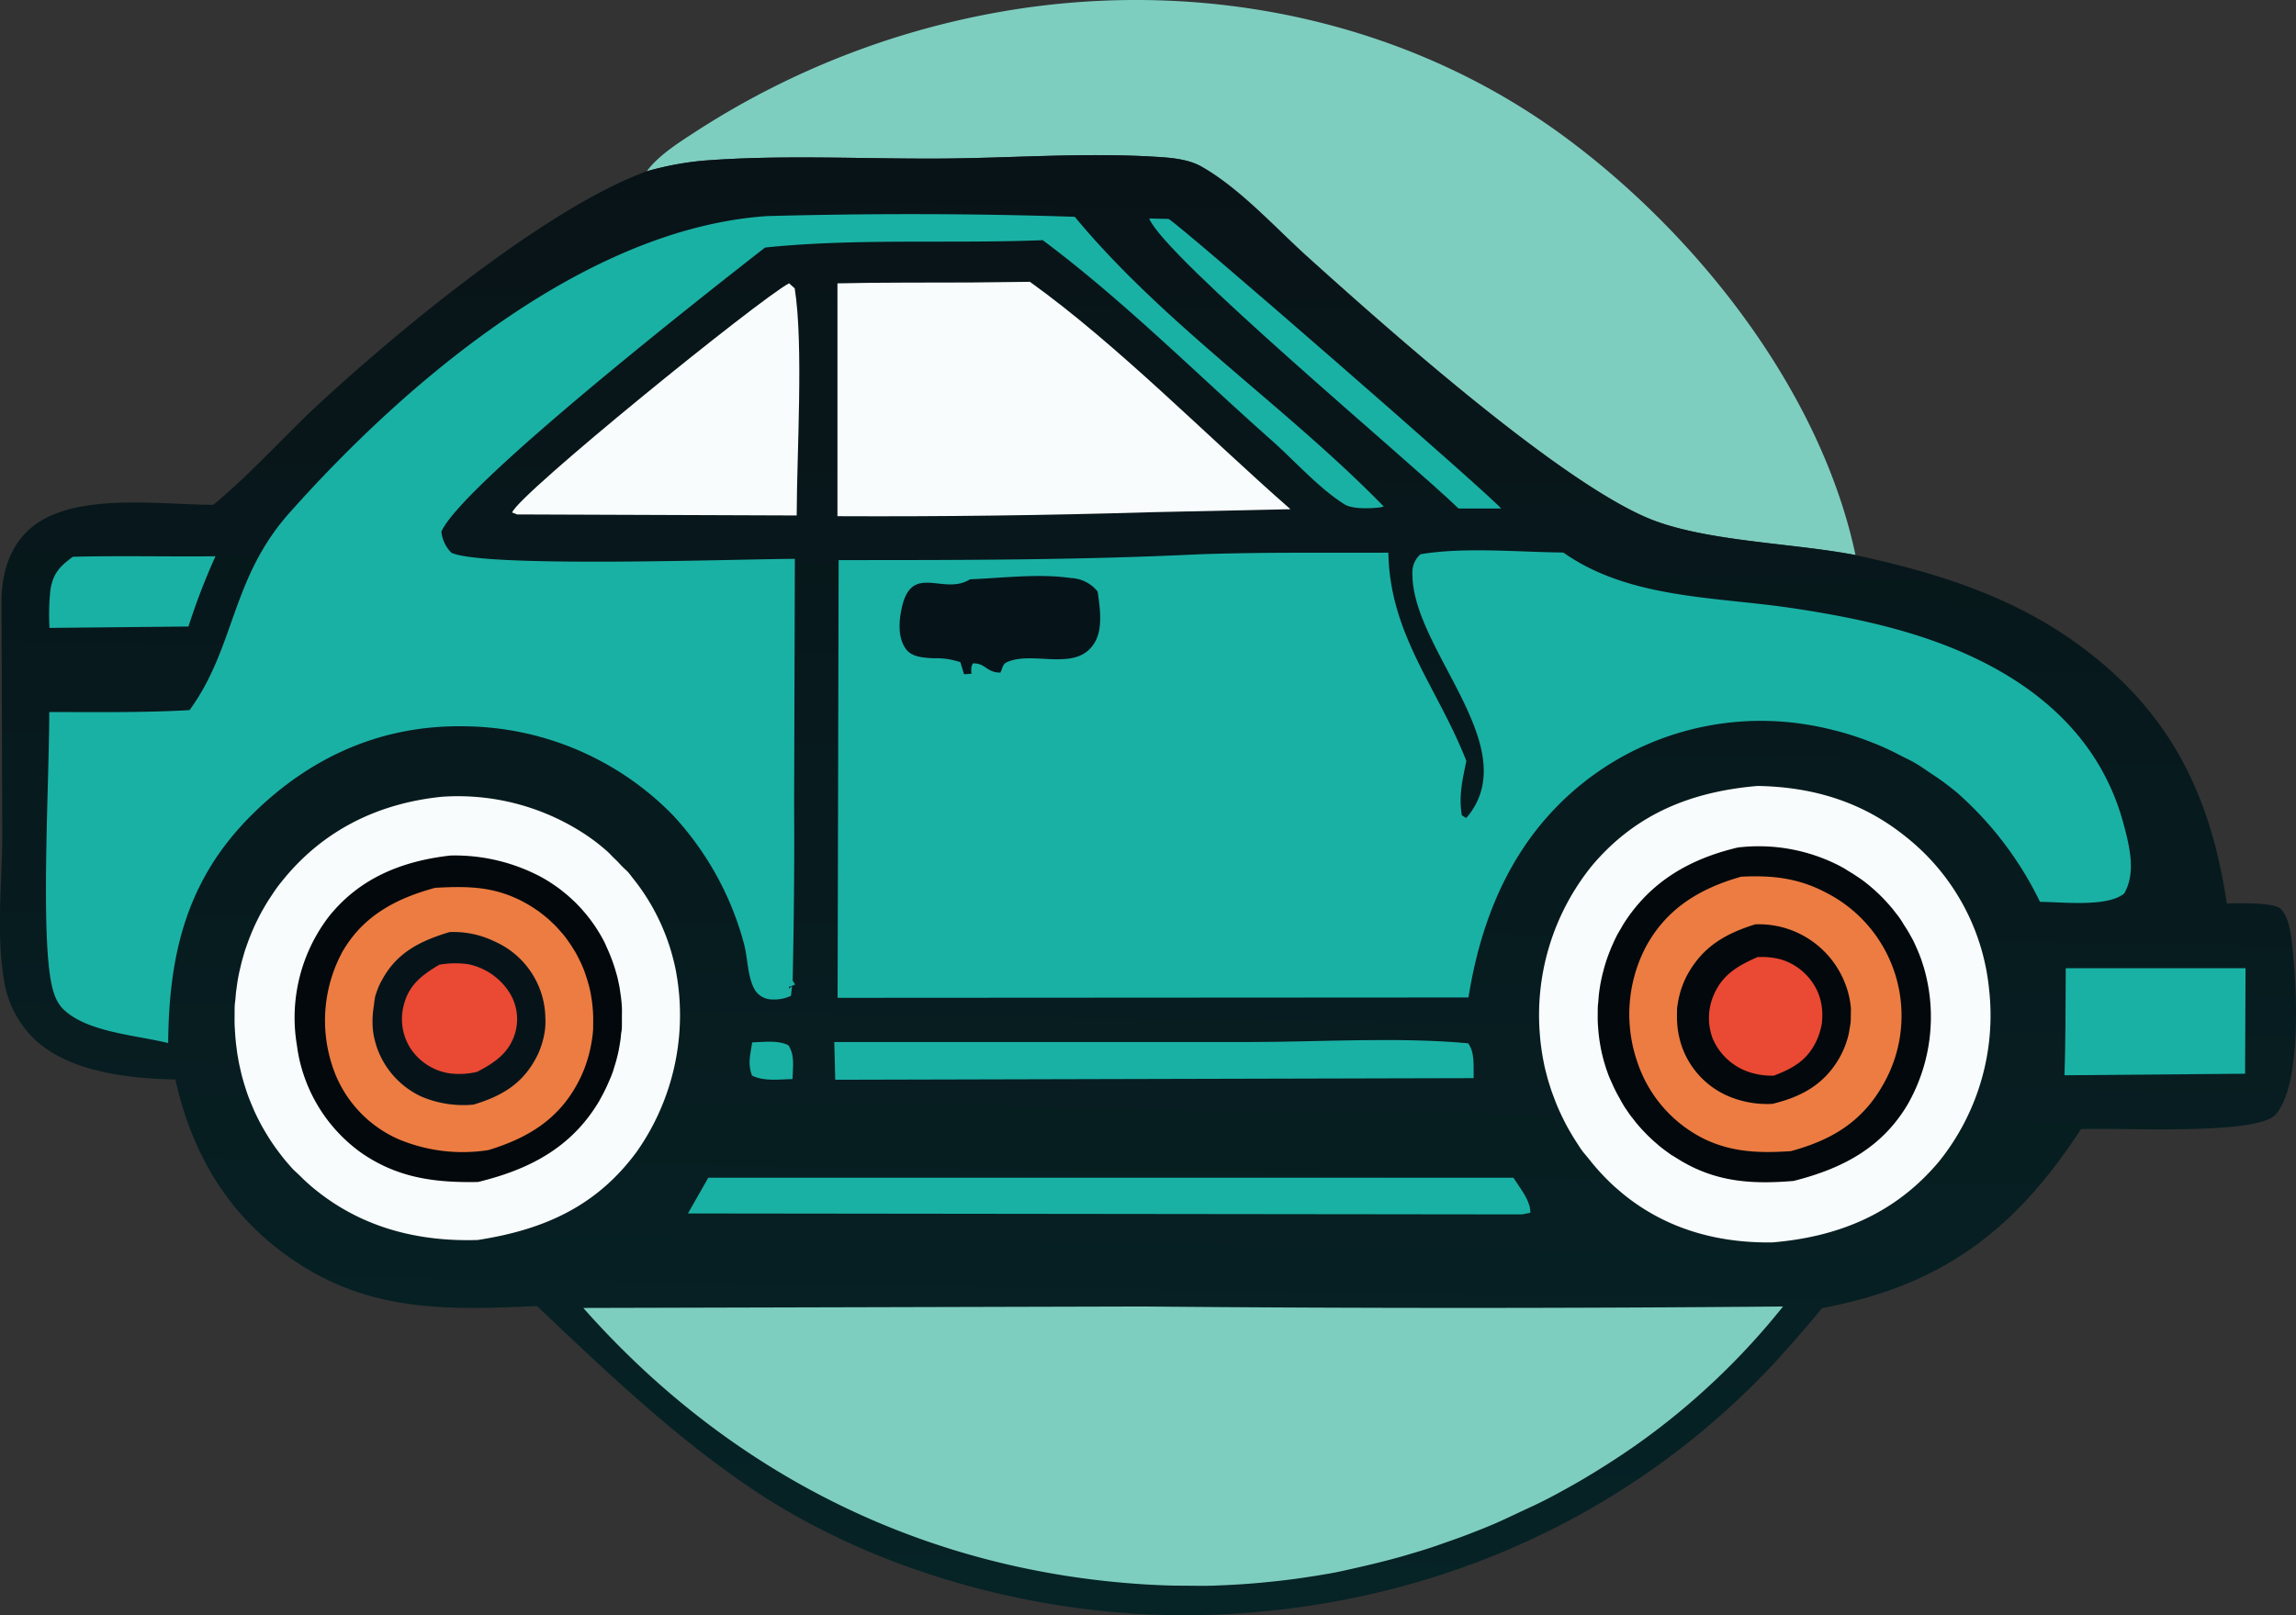 <svg xmlns="http://www.w3.org/2000/svg" xmlns:xlink="http://www.w3.org/1999/xlink" viewBox="0 0 312.11 219.66"><rect x="0" y="0" width="312.11" height="219.66" fill="#333333" stroke="none"/><defs><style>.cls-1{fill:#7ecec0;}.cls-2{fill:url(#linear-gradient);}.cls-3{fill:#1ab1a5;}.cls-4{fill:#f9fcfc;}.cls-5{fill:#02080b;}.cls-6{fill:#ec7c42;}.cls-7{fill:#06141a;}.cls-8{fill:#ea4933;}</style><linearGradient id="linear-gradient" x1="157.49" y1="-363.8" x2="154.53" y2="-559.89" gradientTransform="matrix(1, 0, 0, -1, 0, -341.69)" gradientUnits="userSpaceOnUse"><stop offset="0" stop-color="#081317"/><stop offset="1" stop-color="#062326"/></linearGradient></defs><g id="Слой_2" data-name="Слой 2"><g id="Layer_1" data-name="Layer 1"><path class="cls-1" d="M87.92,23.29c1.61-2.22,4.62-4.07,6.91-5.56a111.66,111.66,0,0,1,43-16.43c26.16-4.12,53.48,1.52,74.91,17.34,18,13.29,34.76,34.54,39.49,56.83-8.31-1.61-19.39-1.81-27.07-4.58-12.17-4.4-37-26.59-47.34-35.91-4.5-4.06-9.25-9.39-14.51-12.35-1.92-1.08-4.56-1.22-6.73-1.34-9.45-.54-19.17.21-28.64.27-10.65.07-21.6-.54-32.22.28A41.69,41.69,0,0,0,87.92,23.29Z"/><path class="cls-2" d="M87.92,23.29a41.69,41.69,0,0,1,7.75-1.45c10.62-.82,21.57-.21,32.22-.28,9.47-.06,19.19-.81,28.64-.27,2.17.12,4.81.26,6.73,1.34,5.26,3,10,8.29,14.51,12.35,10.35,9.32,35.17,31.51,47.34,35.91,7.68,2.77,18.76,3,27.07,4.58,11,2.38,21.46,5.6,30.61,12.37,12.23,9,17.71,20.25,19.92,35,1.49,0,6.38-.19,7.31.74,1.13,1.13,1.39,3.31,1.56,4.84.62,5.47,1.4,18.89-2.22,23.11-2.52,2.93-21.64,1.76-26.48,2q-.58.91-1.2,1.8c-8.79,12.84-18.67,19.67-34,22.54q-3.23,3.93-6.68,7.68c-20.24,21.56-47.85,33.3-77.39,34.05-21,.54-44-5.42-61.5-17.22C91.53,195.25,82.23,186.34,73,177.59c-11.44.51-21.8.88-31.87-5.43-9.48-5.94-14.88-14.57-17.29-25.37-6.31-.14-14.55-1-19.28-5.61A14.14,14.14,0,0,1,.5,133c-1-6.08-.23-13.19-.19-19.38L.2,81.89c0-3.59.91-7.19,3.6-9.73,5.72-5.4,17.75-3.51,25.19-3.52,5-4.1,9.39-9.09,14.13-13.5C54,45.06,74.22,28.28,87.92,23.29Z"/><path class="cls-3" d="M102.25,141.74c1.62-.05,3.4-.33,4.9.37.93,1.34.62,3,.58,4.61-1.8.05-3.87.35-5.51-.47C101.6,144.59,102,143.47,102.25,141.74Z"/><path class="cls-3" d="M9.9,75.71c6.45-.17,12.94,0,19.39-.07a89.57,89.57,0,0,0-3.67,9.55l-18.89.19a31.38,31.38,0,0,1,.12-5.13C7.18,78,8.14,77,9.9,75.71Z"/><path class="cls-3" d="M156.22,29.71l2.63.06c1.81,1,44,37.79,45.21,39.38l-5.78,0C191.71,62.79,158.2,34.83,156.22,29.71Z"/><path class="cls-3" d="M280.81,131.65h24.44L305.19,146l-24.55.21C280.81,141.38,280.77,136.51,280.81,131.65Z"/><path class="cls-3" d="M113.41,141.69h56.34c9.78,0,20.11-.71,29.82.17.94,1.23.72,3.24.75,4.74l-86.78.22Z"/><path class="cls-3" d="M96.28,160.14l109.44,0c.86,1.35,2.37,3.16,2.31,4.77l-1.13.22L93.52,165Z"/><path class="cls-4" d="M107.26,38.52l.77.69c1.22,7.65.28,22.51.27,30.88l-38-.14-.68-.26C70.42,67.25,103.14,40.73,107.26,38.52Z"/><path class="cls-4" d="M132,38.41l8-.09c11.85,8.49,24.2,21.1,35.42,30.92l-19,.41q-21.28.64-42.58.54l0-31.66C119.85,38.39,125.92,38.44,132,38.41Z"/><path class="cls-4" d="M60.08,108.34a31.42,31.42,0,0,1,19.69,5.26q.6.41,1.17.84c.38.29.75.59,1.12.9s.72.62,1.07,1,.7.66,1,1,.66.69,1,1,.62.72.92,1.1.59.75.87,1.14.55.78.81,1.18.51.81.75,1.22.47.84.69,1.26.43.86.63,1.29.38.88.56,1.32.34.89.5,1.35.3.91.43,1.37.25.92.36,1.38.21.94.29,1.41a32.32,32.32,0,0,1-5.33,24.17c-5.5,7.54-12.76,10.71-21.69,12.08-7.87.24-15.28-1.57-21.57-6.46q-.59-.45-1.14-.93c-.37-.32-.74-.65-1.09-1s-.71-.69-1.05-1-.67-.72-1-1.09-.63-.76-.93-1.15-.59-.78-.87-1.18-.56-.82-.82-1.24-.51-.84-.75-1.26-.47-.87-.69-1.31-.43-.89-.62-1.34-.38-.91-.56-1.37-.33-.92-.48-1.39-.29-.94-.42-1.42-.24-1-.34-1.43-.2-1-.28-1.45-.14-1-.2-1.46-.11-1-.14-1.48-.07-1-.08-1.49,0-1,0-1.48,0-1,.07-1.49.08-1,.15-1.48.13-1,.21-1.47.19-1,.3-1.46.23-1,.36-1.44.28-1,.43-1.42.33-.94.51-1.4.37-.92.57-1.37.42-.9.64-1.34.46-.88.71-1.31.5-.86.77-1.27.55-.83.83-1.24.59-.8.9-1.18C43.88,112.89,51.41,109.22,60.08,108.34Z"/><path class="cls-5" d="M61.24,116.33a25,25,0,0,1,12.47,3c.31.18.62.36.92.55s.6.39.9.6.58.41.86.64.56.44.83.68.53.48.79.72.51.51.76.77.48.53.71.8.46.55.68.84.42.57.63.87.39.6.58.9.37.62.54.93.34.64.49,1,.3.65.44,1,.27.67.39,1,.24.68.34,1,.2.69.29,1,.17.72.25,1.08.14.72.19,1.09.11.73.15,1.1.07.73.09,1.1,0,.74,0,1.11,0,.74,0,1.1,0,.74-.07,1.11-.07.73-.13,1.1-.11.73-.18,1.09-.14.73-.23,1.08-.18.72-.29,1.07-.21.71-.33,1.06-.25.69-.39,1-.29.68-.44,1-.32.67-.49,1-.35.64-.54,1c-3.78,6.36-9.53,9.31-16.47,11-5.88.11-11-.54-16-4.06a21.34,21.34,0,0,1-8.62-14.53,22.62,22.62,0,0,1,4.35-17.51C48.92,119.36,54.69,117.07,61.24,116.33Z"/><path class="cls-6" d="M59.16,120.72c4-.21,7.41-.24,11.14,1.49.27.12.54.26.8.4s.53.28.79.44.51.31.76.48.5.33.74.51l.71.56c.23.19.46.38.68.59l.65.62c.21.21.41.43.61.66s.4.45.59.68.37.48.54.72.35.49.51.74.32.51.48.77.29.52.43.79L79,131c.12.27.24.55.35.83s.21.56.3.85c.2.58.37,1.17.51,1.76s.24,1.2.32,1.81.13,1.22.15,1.83,0,1.23,0,1.84a15.86,15.86,0,0,1-.22,1.82c-.1.6-.23,1.2-.39,1.79s-.36,1.18-.57,1.75a17.94,17.94,0,0,1-.75,1.68c-2.66,5.21-6.91,7.77-12.29,9.42A22.48,22.48,0,0,1,54,154.83a16.43,16.43,0,0,1-8.9-10.12,19.66,19.66,0,0,1,1.45-15.3C49.39,124.49,53.88,122.15,59.16,120.72Z"/><path class="cls-7" d="M61.11,126.74A12.71,12.71,0,0,1,67.2,128a11.58,11.58,0,0,1,6.84,9.1,12.09,12.09,0,0,1,.09,1.21,9.63,9.63,0,0,1,0,1.2,9.37,9.37,0,0,1-.16,1.2,11.94,11.94,0,0,1-.29,1.18c-.12.38-.26.76-.41,1.14a10.88,10.88,0,0,1-.54,1.08c-1.9,3.43-4.74,5-8.36,6.09a14.5,14.5,0,0,1-7.19-1.14,11.57,11.57,0,0,1-6-6.79c-.11-.37-.21-.73-.3-1.1s-.14-.75-.19-1.13a13,13,0,0,1,0-2.28q.06-.57.15-1.14A11.2,11.2,0,0,1,51,135.5c.1-.36.23-.72.37-1.08s.3-.7.47-1C53.86,129.54,57.12,127.94,61.11,126.74Z"/><path class="cls-8" d="M59.71,131.18a12.49,12.49,0,0,1,4-.06,8.72,8.72,0,0,1,5.47,3.73,6.79,6.79,0,0,1,.89,5.46c-.77,2.81-2.76,4.16-5.22,5.44a10.51,10.51,0,0,1-3.79.19,7.75,7.75,0,0,1-5.32-3.48,7.41,7.41,0,0,1-.86-5.76C55.57,133.91,57.36,132.59,59.71,131.18Z"/><path class="cls-4" d="M238.92,106.87c7.52.13,14.28,2.15,20.19,6.94a30.22,30.22,0,0,1,11.27,20.62,31.71,31.71,0,0,1-6.8,23.51c-5.94,7.08-13.62,10.25-22.69,11-7.4.09-14.34-1.8-20.19-6.54-.4-.33-.79-.67-1.17-1s-.76-.71-1.12-1.07-.72-.74-1.07-1.13-.68-.77-1-1.17-.65-.81-1-1.22-.61-.84-.89-1.27-.56-.87-.82-1.31-.52-.89-.76-1.35-.47-.92-.69-1.39-.43-.94-.62-1.41-.38-1-.55-1.45-.33-1-.48-1.47-.28-1-.41-1.49-.23-1-.33-1.52-.18-1-.25-1.52-.14-1-.18-1.54a32.28,32.28,0,0,1,7.1-23.44C222.43,110.6,230,107.63,238.92,106.87Z"/><path class="cls-5" d="M236.23,115.24A24,24,0,0,1,250,117.7c.35.18.7.37,1,.57s.67.4,1,.62.66.43,1,.67.63.47.93.71.61.51.9.77.58.53.86.81.55.56.82.86.52.59.77.89l.73.93c.23.32.46.64.67,1s.43.67.63,1,.39.69.57,1,.36.7.52,1.06.32.72.47,1.09.28.73.4,1.1.25.75.35,1.13a24,24,0,0,1-2.28,18.23c-3.54,6-9,8.79-15.53,10.44-5.69.47-10.59.17-15.62-2.93-.32-.2-.64-.4-1-.61l-.91-.66c-.3-.23-.6-.46-.89-.71s-.57-.49-.84-.74-.55-.52-.81-.79-.52-.54-.77-.82-.5-.57-.73-.87-.47-.59-.69-.89l-.64-.93c-.2-.32-.4-.64-.59-1s-.37-.66-.55-1-.34-.67-.49-1-.31-.69-.45-1-.27-.7-.4-1.06-.23-.71-.34-1.07-.2-.73-.29-1.09-.17-.76-.24-1.15-.13-.76-.18-1.15-.09-.77-.12-1.16-.06-.78-.07-1.17,0-.77,0-1.16,0-.78.05-1.17.06-.78.1-1.16.1-.77.16-1.16.14-.76.22-1.14.18-.76.28-1.14.21-.75.33-1.12.25-.74.39-1.1.28-.72.44-1.08.32-.71.49-1.06.36-.69.55-1,.38-.68.59-1C224.48,119.77,229.81,116.76,236.23,115.24Z"/><path class="cls-6" d="M236.68,119.21c4.11-.21,7.71.16,11.42,2.1a18.78,18.78,0,0,1,7.71,26.47c-2.87,4.92-7.05,7.31-12.38,8.75-4.13.27-7.9.19-11.72-1.64a18,18,0,0,1-9.18-10.61,19.82,19.82,0,0,1,1.12-15.38C226.47,123.56,231.05,120.81,236.68,119.21Z"/><path class="cls-5" d="M238.6,125.69a12.46,12.46,0,0,1,6.06,1.29,12.62,12.62,0,0,1,6.44,7.55,12.23,12.23,0,0,1,.31,1.19c.08.41.14.81.18,1.22s0,.82,0,1.23,0,.82-.08,1.23-.12.82-.21,1.22a12.21,12.21,0,0,1-.34,1.18,10.21,10.21,0,0,1-.46,1.15c-.17.37-.36.73-.57,1.09-2.09,3.5-5.13,5.12-9,6.06a13.59,13.59,0,0,1-5.87-1,11.51,11.51,0,0,1-6.36-6.6,10.68,10.68,0,0,1-.37-1.22,11,11,0,0,1-.25-1.27c-.06-.42-.09-.85-.11-1.28s0-.85,0-1.28.08-.85.15-1.28.18-.84.29-1.25.26-.81.42-1.21a10.37,10.37,0,0,1,.55-1.17C231.5,128.68,234.59,126.94,238.6,125.69Z"/><path class="cls-8" d="M238.89,130.15a9.8,9.8,0,0,1,3.28.33,8,8,0,0,1,4.85,4.23,7.77,7.77,0,0,1,.31.8,7.62,7.62,0,0,1,.22.82,8.32,8.32,0,0,1,.13.85,9.16,9.16,0,0,1,0,1.71c0,.28-.08.57-.14.84a8.66,8.66,0,0,1-.54,1.63c-1.21,2.73-3.18,3.89-5.87,4.9a9.72,9.72,0,0,1-3.47-.52,8.2,8.2,0,0,1-4.83-4.49,7.86,7.86,0,0,1,.15-6C234.16,132.51,236.25,131.31,238.89,130.15Z"/><path class="cls-1" d="M79.29,177.85l76-.2q43.54.39,87.09,0a97.63,97.63,0,0,1-19.36,18.4c-1.2.86-2.43,1.69-3.67,2.5s-2.5,1.59-3.77,2.35-2.57,1.48-3.87,2.19-2.63,1.37-4,2-2.68,1.27-4,1.86-2.73,1.14-4.12,1.68-2.77,1-4.18,1.5-2.82.91-4.24,1.33-2.85.79-4.29,1.14-2.89.68-4.34,1-2.91.55-4.38.78-2.93.43-4.4.59-3,.31-4.42.41-3,.18-4.44.23-3,0-4.45,0-3-.07-4.44-.15C125.79,213.69,99.32,200.5,79.29,177.85Z"/><path class="cls-3" d="M104.34,29.38c13.86-.37,27.9-.36,41.76.1,12.23,14.75,28.7,25.75,42,39.39a3.74,3.74,0,0,1-.48.12c-1.27.16-3.77.27-4.86-.42C179.39,66.47,176,62.68,173,60c-10.31-9.12-20.22-19.1-31.25-27.34-12.49.5-25.34-.29-37.75,1-7.29,5.68-41.22,32.23-44,38.63a4.76,4.76,0,0,0,1.37,2.88c4.74,2.08,38.95.84,46.68.82l-.1,33q.07,12.18-.2,24.36l.34.52-.84.33,0,.25.42-.38-.15,1.33a5.15,5.15,0,0,1-2.5.5,2.76,2.76,0,0,1-2.58-1.63c-.84-1.72-.81-4.16-1.32-6a41.37,41.37,0,0,0-9.68-17.46A40.1,40.1,0,0,0,63.15,98.76c-11.17-.2-20.82,4.07-28.74,11.86-9,8.82-11.45,19-11.55,31.21-4.3-1.07-11-1.46-14.23-4.58-1.24-1.19-1.61-3.1-1.85-4.74-1.14-7.95-.1-26.53-.08-35.69,6.36,0,12.72.1,19.07-.26C32,88,31.37,78.72,39.31,69.78,55.21,51.88,79.7,31,104.34,29.38Z"/><path class="cls-3" d="M199.33,103.46c-.52,2.53-1.06,4.83-.61,7.4l.57.37a4.49,4.49,0,0,0,.41-.46C207,101.22,191.93,88.21,192,78a3.21,3.21,0,0,1,1.11-2.64c6.05-1,13.22-.29,19.4-.23,8.81,6.21,20.25,6,30.58,7.48,9.72,1.43,19.65,3.55,28.32,8.39,8.43,4.71,14.69,11.5,17.25,21,.81,3,1.73,6.67.1,9.48-2.23,1.91-8.47,1.16-11.45,1.15A47.12,47.12,0,0,0,266,107.75c-.71-.58-1.43-1.14-2.18-1.68s-1.5-1-2.27-1.54-1.57-1-2.38-1.39-1.62-.84-2.46-1.23-1.67-.74-2.53-1.07-1.72-.63-2.6-.91-1.75-.51-2.65-.73-1.78-.41-2.69-.57a38.87,38.87,0,0,0-29.62,6.74c-10.16,7.38-15.08,18.17-17,30.26l-85.76.05L114,76.16c16.36,0,32.61,0,49-.79,8.56-.3,17.16-.19,25.73-.22.19,11,6.51,18.14,10.41,27.84C199.21,103.15,199.27,103.31,199.33,103.46Z"/><path class="cls-7" d="M131.86,78.77c4.39-.17,9.37-.81,13.71-.17a4.87,4.87,0,0,1,3.64,1.84c.29,2,.71,4.74-.24,6.63-2.25,4.42-8,1.51-11.72,2.82-1,.34-.85.68-1.26,1.57-1.91,0-2-1.32-3.74-1.25a2.07,2.07,0,0,0-.2.52,5.27,5.27,0,0,0,0,.89l-1,.06-.5-1.64a10.31,10.31,0,0,0-3.67-.53c-1.25-.08-2.88-.12-3.71-1.23-1.08-1.44-1-3.58-.66-5.28C123.78,76.3,128.21,81.08,131.86,78.77Z"/></g></g></svg>